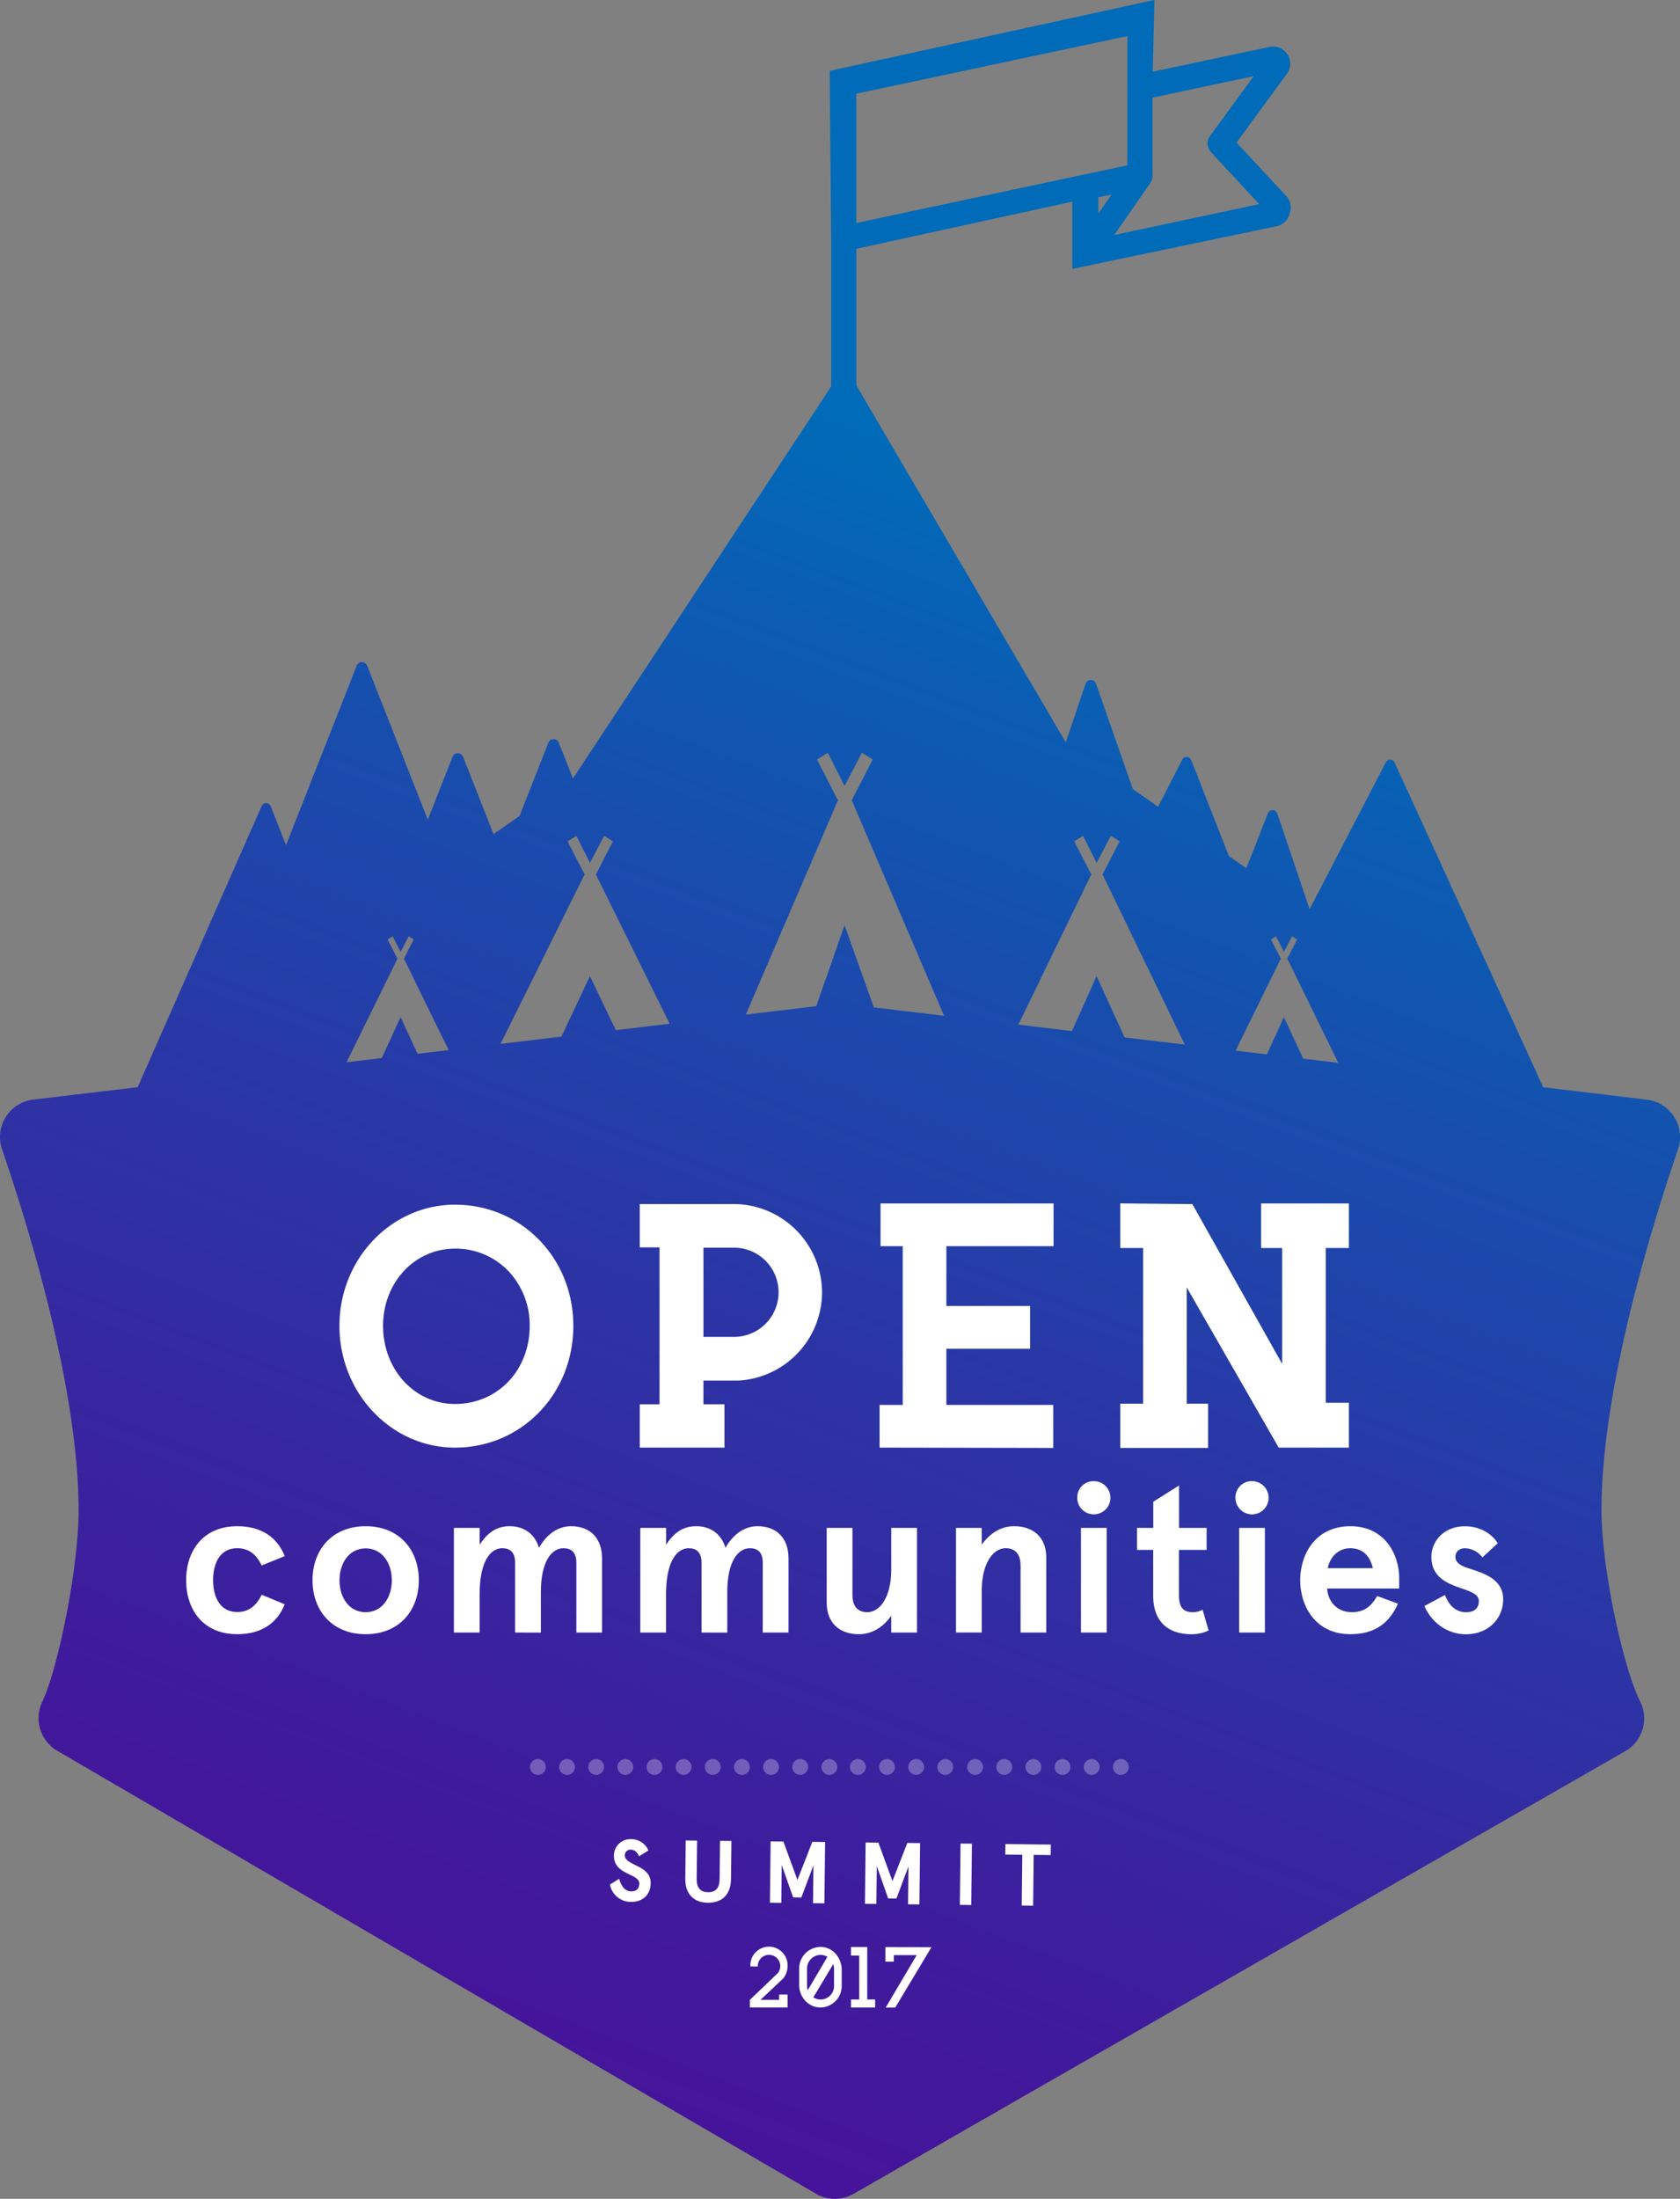 <?xml version="1.0"?>
<svg xmlns="http://www.w3.org/2000/svg" xmlns:xlink="http://www.w3.org/1999/xlink" viewBox="0 0 948.32 1240.69" width="948.32" height="1240.69"><rect x="0" y="0" width="948.32" height="1240.69" fill="#808080" stroke="none"/><defs><style>.cls-1{fill:url(#linear-gradient);}.cls-2{fill:#fff;}.cls-3{opacity:0.28;}</style><linearGradient id="linear-gradient" x1="302.08" y1="1229.48" x2="658.49" y2="296.81" gradientUnits="userSpaceOnUse"><stop offset="0" stop-color="#481199"></stop><stop offset="0.18" stop-color="#401a9c"></stop><stop offset="0.49" stop-color="#2c34a5"></stop><stop offset="0.88" stop-color="#0b5db3"></stop><stop offset="0.99" stop-color="#006bb8"></stop></linearGradient></defs><title>1</title><g id="Layer_2" data-name="Layer 2"><g id="Layer_1-2" data-name="Layer 1"><path d="M388.09,1094.91"></path><path class="cls-1" d="M929.52,620.47l-58.4-7L787.35,430.58a2.8,2.8,0,0,0-5.3,0L739.24,513,721,459a2.8,2.8,0,0,0-5.3,0l-12.18,30.91-9.81-6.84L672.46,429a2.8,2.8,0,0,0-5.3,0l-13.42,26.19-14.27-9.94-20.8-59.46a3.11,3.11,0,0,0-5.9,0L601.61,418.9,483.42,217.52V140.37l121.86-26.58v37.93l115.26-24.06a9.66,9.66,0,0,0,7.24-6.54l.34-1.06a9.66,9.66,0,0,0-2.13-9.49L698,80.44,726.4,41.67a9.66,9.66,0,0,0,.32-11h0a9.66,9.66,0,0,0-10.12-4.2l-65.93,14,1-40.52L468.31,40l.87,94.57v83.5L323.42,439.26l-8-20.2a3.17,3.17,0,0,0-5.9,0L293.3,460.37l-14.7,10.3L261.37,427a3.17,3.17,0,0,0-5.9,0l-14,35.47-34.22-86.87a3.17,3.17,0,0,0-5.9,0L161.46,476.88l-8.58-21.79a2.8,2.8,0,0,0-5.3,0L77.72,613.44l-58.92,7A21.31,21.31,0,0,0,1.16,648.55c14.9,43.47,43.2,135.07,43.2,203.64,0,33.15-11.81,89.69-20.53,108.12a21.32,21.32,0,0,0,8.5,27.56l428.18,249.91a21.31,21.31,0,0,0,21.34.08L917.39,988.11a21.35,21.35,0,0,0,8.38-28.18C916.44,941.46,904,885.11,904,852.19c0-68.56,28.3-160.17,43.2-203.63A21.31,21.31,0,0,0,929.52,620.47ZM620,120.48v-9.15l7.43-1.58Zm29.49-17.61a7.07,7.07,0,0,0,.42-.76c.07-.15.15-.3.21-.45a7.09,7.09,0,0,0,.25-.8c0-.15.09-.31.12-.46a7.13,7.13,0,0,0,.1-.91c0-.13,0-.26,0-.4s0,0,0,0v-44l57.14-12.15L683,76.77a7.12,7.12,0,0,0,.53,9.06l27.27,29.36L629,132.58l20.41-29.47C649.46,103,649.49,103,649.53,102.88Zm-166.11-50,153-32.52V48.28a7.08,7.08,0,0,0,0,2.1V93.29l-153,32.52ZM723,540.89l-5.54-10.77,2.85-1.8,4.43,8.8,4.59-8.8,2.85,1.8-5.54,10.77,28.79,58.83-19.79-2.36-10.9-23.44-9.62,21-17.62-2.1ZM606.39,474.72l4.95-3.12,7.7,15.27,8-15.27,4.95,3.12-9.62,18.7,46.42,96-34-4.06L619,550.78l-13.9,31-30.28-3.61L616,493.42Zm-139.12-50,9.46,18.78,9.8-18.78,6.08,3.83-11.82,23,52.1,121.6-39.62-4.72-16.53-46.37-16,45.67L421,572.49l52-120.91-11.82-23ZM330,493.42l-9.62-18.7,4.95-3.12,7.7,15.27,8-15.27,4.95,3.12-9.62,18.7L378,577.63l-30.39,3.63L333,550.78l-16.08,34.13-34.4,4.1ZM224.36,540.89l-5.54-10.77,2.85-1.8,4.43,8.8,4.59-8.8,2.85,1.8L228,540.89l25.25,51.61-17.54,2.09-9.61-20.67L215.52,597l-19.88,2.37Z"></path><path d="M425.31,1140"></path><path class="cls-2" d="M160.72,905.22c-4.45,11.13-13.71,16.87-26.83,16.87-19.22,0-28.82-13.83-28.82-30.46s9.61-30.46,28.82-30.46c13.12,0,22.38,5.74,26.83,16.87l-13,5.27c-3-6.21-7.26-9.73-13.83-9.73-9.14,0-13.59,7.62-13.59,18s4.45,18,13.59,18c6.56,0,10.78-3.52,13.83-9.73Z"></path><path class="cls-2" d="M206.41,861.17c19,0,30,13.36,30,30.46s-11,30.46-30,30.46-30-13.36-30-30.46S187.43,861.17,206.41,861.17Zm0,48.51c9.37,0,14.76-8.32,14.76-18s-5.39-18-14.76-18-14.76,8.32-14.76,18S197,909.68,206.41,909.68Z"></path><path class="cls-2" d="M290.77,921.16V881.79c0-6-2.93-8.2-7.26-8.2-7.15,0-12.77,8.32-12.77,25.9v21.68H256.21V862.1h14.53v9.49c4.33-6.56,9.37-10.43,17-10.43,7.26,0,13.94,3.63,16.52,12.19,4.22-7.62,10.78-12.19,18-12.19,11,0,17.58,6.8,17.58,18.16v41.83H325.34V881.79c0-6-2.93-8.2-7.26-8.2-7,0-12.77,8-12.77,24.61v23Z"></path><path class="cls-2" d="M396,921.16V881.79c0-6-2.93-8.2-7.26-8.2-7.15,0-12.77,8.32-12.77,25.9v21.68H361.43V862.1H376v9.49c4.33-6.56,9.37-10.43,17-10.43,7.26,0,13.94,3.63,16.52,12.19,4.22-7.62,10.78-12.19,18-12.19,11,0,17.58,6.8,17.58,18.16v41.83H430.56V881.79c0-6-2.93-8.2-7.26-8.2-7,0-12.77,8-12.77,24.61v23Z"></path><path class="cls-2" d="M503.09,921.16v-9.49c-4.33,6.21-10.66,10.43-18.28,10.43-10.55,0-18.16-6-18.16-17.81V862.1h14.53v37.85c0,7,3.52,9.73,8.44,9.73,7,0,13.47-8.44,13.47-24V862.1h14.53v59.05Z"></path><path class="cls-2" d="M554.17,862.1v9.49c4.33-6.21,10.66-10.43,18.28-10.43,10.55,0,18.16,6,18.16,17.81v42.18H576.08V883.31c0-7-3.52-9.73-8.44-9.73-7,0-13.47,8.44-13.47,24v23.55H539.64V862.1Z"></path><path class="cls-2" d="M617.44,835.74a9.37,9.37,0,1,1-9.37,9.37A9.18,9.18,0,0,1,617.44,835.74Zm7.26,26.36v59.05H610.18V862.1Z"></path><path class="cls-2" d="M682.24,920a22.3,22.3,0,0,1-9.61,2.11c-13.36,0-21.68-7.15-21.68-21.79V874.52h-9.14V862.1H651V847.34l14.53-9.14v23.9h15.58v12.42H665.48v25.54c0,7.26,2.81,9.61,7.73,9.61a11.13,11.13,0,0,0,5.62-1.41Z"></path><path class="cls-2" d="M706.73,835.74a9.37,9.37,0,1,1-9.37,9.37A9.18,9.18,0,0,1,706.73,835.74ZM714,862.1v59.05H699.46V862.1Z"></path><path class="cls-2" d="M789.8,896.32H749.14c.35,6.56,4.92,13.36,13.94,13.36,6.68,0,10.78-3,14.3-9.14l11.72,4.33c-4.57,10.43-12.54,17.22-26.83,17.22-20.27,0-28.36-16.52-28.36-30.46s8.08-30.46,28.36-30.46c19.68,0,27.54,16.29,27.54,29.18Zm-40.31-11.48h25.43c-1.29-5.86-4.92-11.25-12.65-11.25C754.88,873.59,750.54,879.21,749.49,884.83Z"></path><path class="cls-2" d="M845.45,870.77l-8.67,8a12.73,12.73,0,0,0-9.84-5.16c-2.81,0-5.39,1.64-5.39,4.92,0,2.58,2.11,4.45,5.62,5.74,8.08,2.93,21.33,5.51,21.33,18.16,0,10.66-8.2,19.69-21,19.69-12.3,0-20.5-8.67-23.43-15.94l11.6-6.21c2.11,5.74,6.09,9.73,11.83,9.73,4.45,0,7.26-2,7.26-6.33,0-4.92-7.62-6-14.76-9-6.44-2.7-12-6.8-12-15.94s7.38-17.22,18.86-17.22C834.91,861.17,841.82,865,845.45,870.77Z"></path><path class="cls-2" d="M360.78,1047.38c-1.31-2.59-2.73-3.69-4.75-3.71a3.16,3.16,0,0,0-3.35,3.13c-.07,6,14.72,5.41,14.61,15.69-.08,6.77-4.57,10.73-11.19,10.65a12,12,0,0,1-11.81-9.82l5.23-3.21c1,3.72,3,7.05,6.79,7.1,2.67,0,4.51-1.28,4.55-4.45.06-5.73-14.43-4.76-14.31-15.73a9.25,9.25,0,0,1,9.55-9.29,10.5,10.5,0,0,1,9.92,6.39Z"></path><path class="cls-2" d="M412.63,1060.22c-.1,9.24-5.49,13.48-13.05,13.4s-12.85-4.45-12.75-13.69l.24-21.46,6.43.07-.24,21.55c-.06,5,2,7.54,6.39,7.59s6.5-2.4,6.56-7.44l.24-21.55,6.43.07Z"></path><path class="cls-2" d="M435,1039l7.22.08,7.91,21.7,8.4-21.51,7.22.08-.39,34.6-6.43-.07.24-21.36-6.83,18.12-4.65-.05-6.42-18.27-.24,21.36-6.43-.07Z"></path><path class="cls-2" d="M488.62,1039.62l7.22.08,7.92,21.7,8.4-21.51,7.22.08-.39,34.6-6.43-.07.24-21.36L506,1071.26l-4.65-.05-6.42-18.27-.24,21.36-6.43-.07Z"></path><path class="cls-2" d="M548.24,1074.89l-6.43-.07.39-34.6,6.43.07Z"></path><path class="cls-2" d="M567.54,1040.5l25.61.29-.07,5.93-9.59-.11-.32,28.67-6.43-.07.32-28.67-9.59-.11Z"></path><path class="cls-2" d="M439.82,1125.38h4.77v7.35H423.28v-4.33l15.86-15.13a6.9,6.9,0,0,0,1.31-3.89,6.35,6.35,0,1,0-12.7,0v.2h-4.18v-.2a10.51,10.51,0,1,1,21,0,11.4,11.4,0,0,1-2.38,6.86l-12.9,12.17h10.51Z"></path><path class="cls-2" d="M475.12,1110.88v9.54a12.16,12.16,0,0,1-12,12.31c-6.62,0-11.82-5.64-12-12.31v-9.54a12.13,12.13,0,0,1,12-12.31C469.81,1098.57,474.73,1104.11,475.12,1110.88Zm-8.08-6.71a7.57,7.57,0,0,0-3.89-1.12,7.72,7.72,0,0,0-7.59,7.83v9.54a8.88,8.88,0,0,0,.39,2.53Zm3.75,6.71a9.3,9.3,0,0,0-.44-2.63L459.11,1127a7.57,7.57,0,0,0,11.68-6.62Z"></path><path class="cls-2" d="M494,1132.73H480.38v-4.53H485v-24.77h-4.62v-4.82h9.15v29.59H494Z"></path><path class="cls-2" d="M525.78,1098.71l-20.44,34.06h-5.4l17.52-29.59h-12.9v3.7h-4.77v-8.22Z"></path><path d="M425.31,948"></path><path class="cls-2" d="M256.83,679.74c-36,0-65.23,30.67-65.23,68.37,0,37.89,29.26,68.71,65.23,68.71,37.46,0,66.8-30.18,66.8-68.71C323.63,709.77,294.29,679.74,256.83,679.74Zm0,112.45c-22.77,0-40.6-19.37-40.6-44.09,0-24.43,17.83-43.56,40.6-43.56A41.25,41.25,0,0,1,287,717.22a44.33,44.33,0,0,1,12,30.89C299,773.24,280.87,792.19,256.83,792.19Z"></path><path class="cls-2" d="M415.2,679.39H361.13v24.45h11.16v88.52H361.13v24.45h47.82V792.37H397.08V779H415.2a39.87,39.87,0,0,0,6.82-.57,50,50,0,0,0,42-49.32A50.05,50.05,0,0,0,415.2,679.39ZM397.08,704h17.24a25.17,25.17,0,0,1,0,50.34H397.08Z"></path><polygon class="cls-2" points="497.03 703.15 509.58 703.15 509.58 792.72 496.51 792.72 496.51 816.81 594.54 817 594.54 792.72 534.21 792.72 534.21 761.03 581.46 761.03 581.46 736.92 534.21 736.92 534.21 703.15 594.71 703.15 594.71 679.04 497.03 679.04 497.03 703.15"></polygon><polygon class="cls-2" points="761.42 704.19 761.42 679.04 711.87 679.04 711.87 704.19 723.72 704.19 723.72 769.54 673.05 679.41 632.36 679.01 632.36 704.19 645.26 704.19 645.26 792.02 632.36 792.02 632.36 817 681.92 817 681.92 792.02 669.89 792.02 669.89 726.43 721.81 816.82 761.42 816.82 761.42 791.5 748.35 791.5 748.35 704.19 761.42 704.19"></polygon><g class="cls-3"><circle class="cls-2" cx="632.68" cy="997.02" r="4.48"></circle><circle class="cls-2" cx="616.23" cy="997.02" r="4.48"></circle><circle class="cls-2" cx="583.33" cy="997.02" r="4.48"></circle><circle class="cls-2" cx="599.78" cy="997.02" r="4.48"></circle><circle class="cls-2" cx="566.88" cy="997.02" r="4.48"></circle><circle class="cls-2" cx="550.43" cy="997.02" r="4.48"></circle><circle class="cls-2" cx="533.6" cy="997.02" r="4.48"></circle><circle class="cls-2" cx="517.15" cy="997.02" r="4.48"></circle><circle class="cls-2" cx="484.25" cy="997.02" r="4.48"></circle><circle class="cls-2" cx="500.7" cy="997.02" r="4.48"></circle><circle class="cls-2" cx="451.69" cy="997.02" r="4.48"></circle><circle class="cls-2" cx="435.24" cy="997.02" r="4.48"></circle><circle class="cls-2" cx="468.14" cy="997.02" r="4.48"></circle><circle class="cls-2" cx="418.79" cy="997.02" r="4.48"></circle><circle class="cls-2" cx="303.64" cy="997.02" r="4.48"></circle><circle class="cls-2" cx="320.09" cy="997.02" r="4.48"></circle><circle class="cls-2" cx="336.54" cy="997.02" r="4.48"></circle><circle class="cls-2" cx="352.99" cy="997.02" r="4.48"></circle><circle class="cls-2" cx="369.44" cy="997.02" r="4.48"></circle><circle class="cls-2" cx="385.89" cy="997.02" r="4.48"></circle><circle class="cls-2" cx="402.34" cy="997.02" r="4.48"></circle></g></g></g></svg>